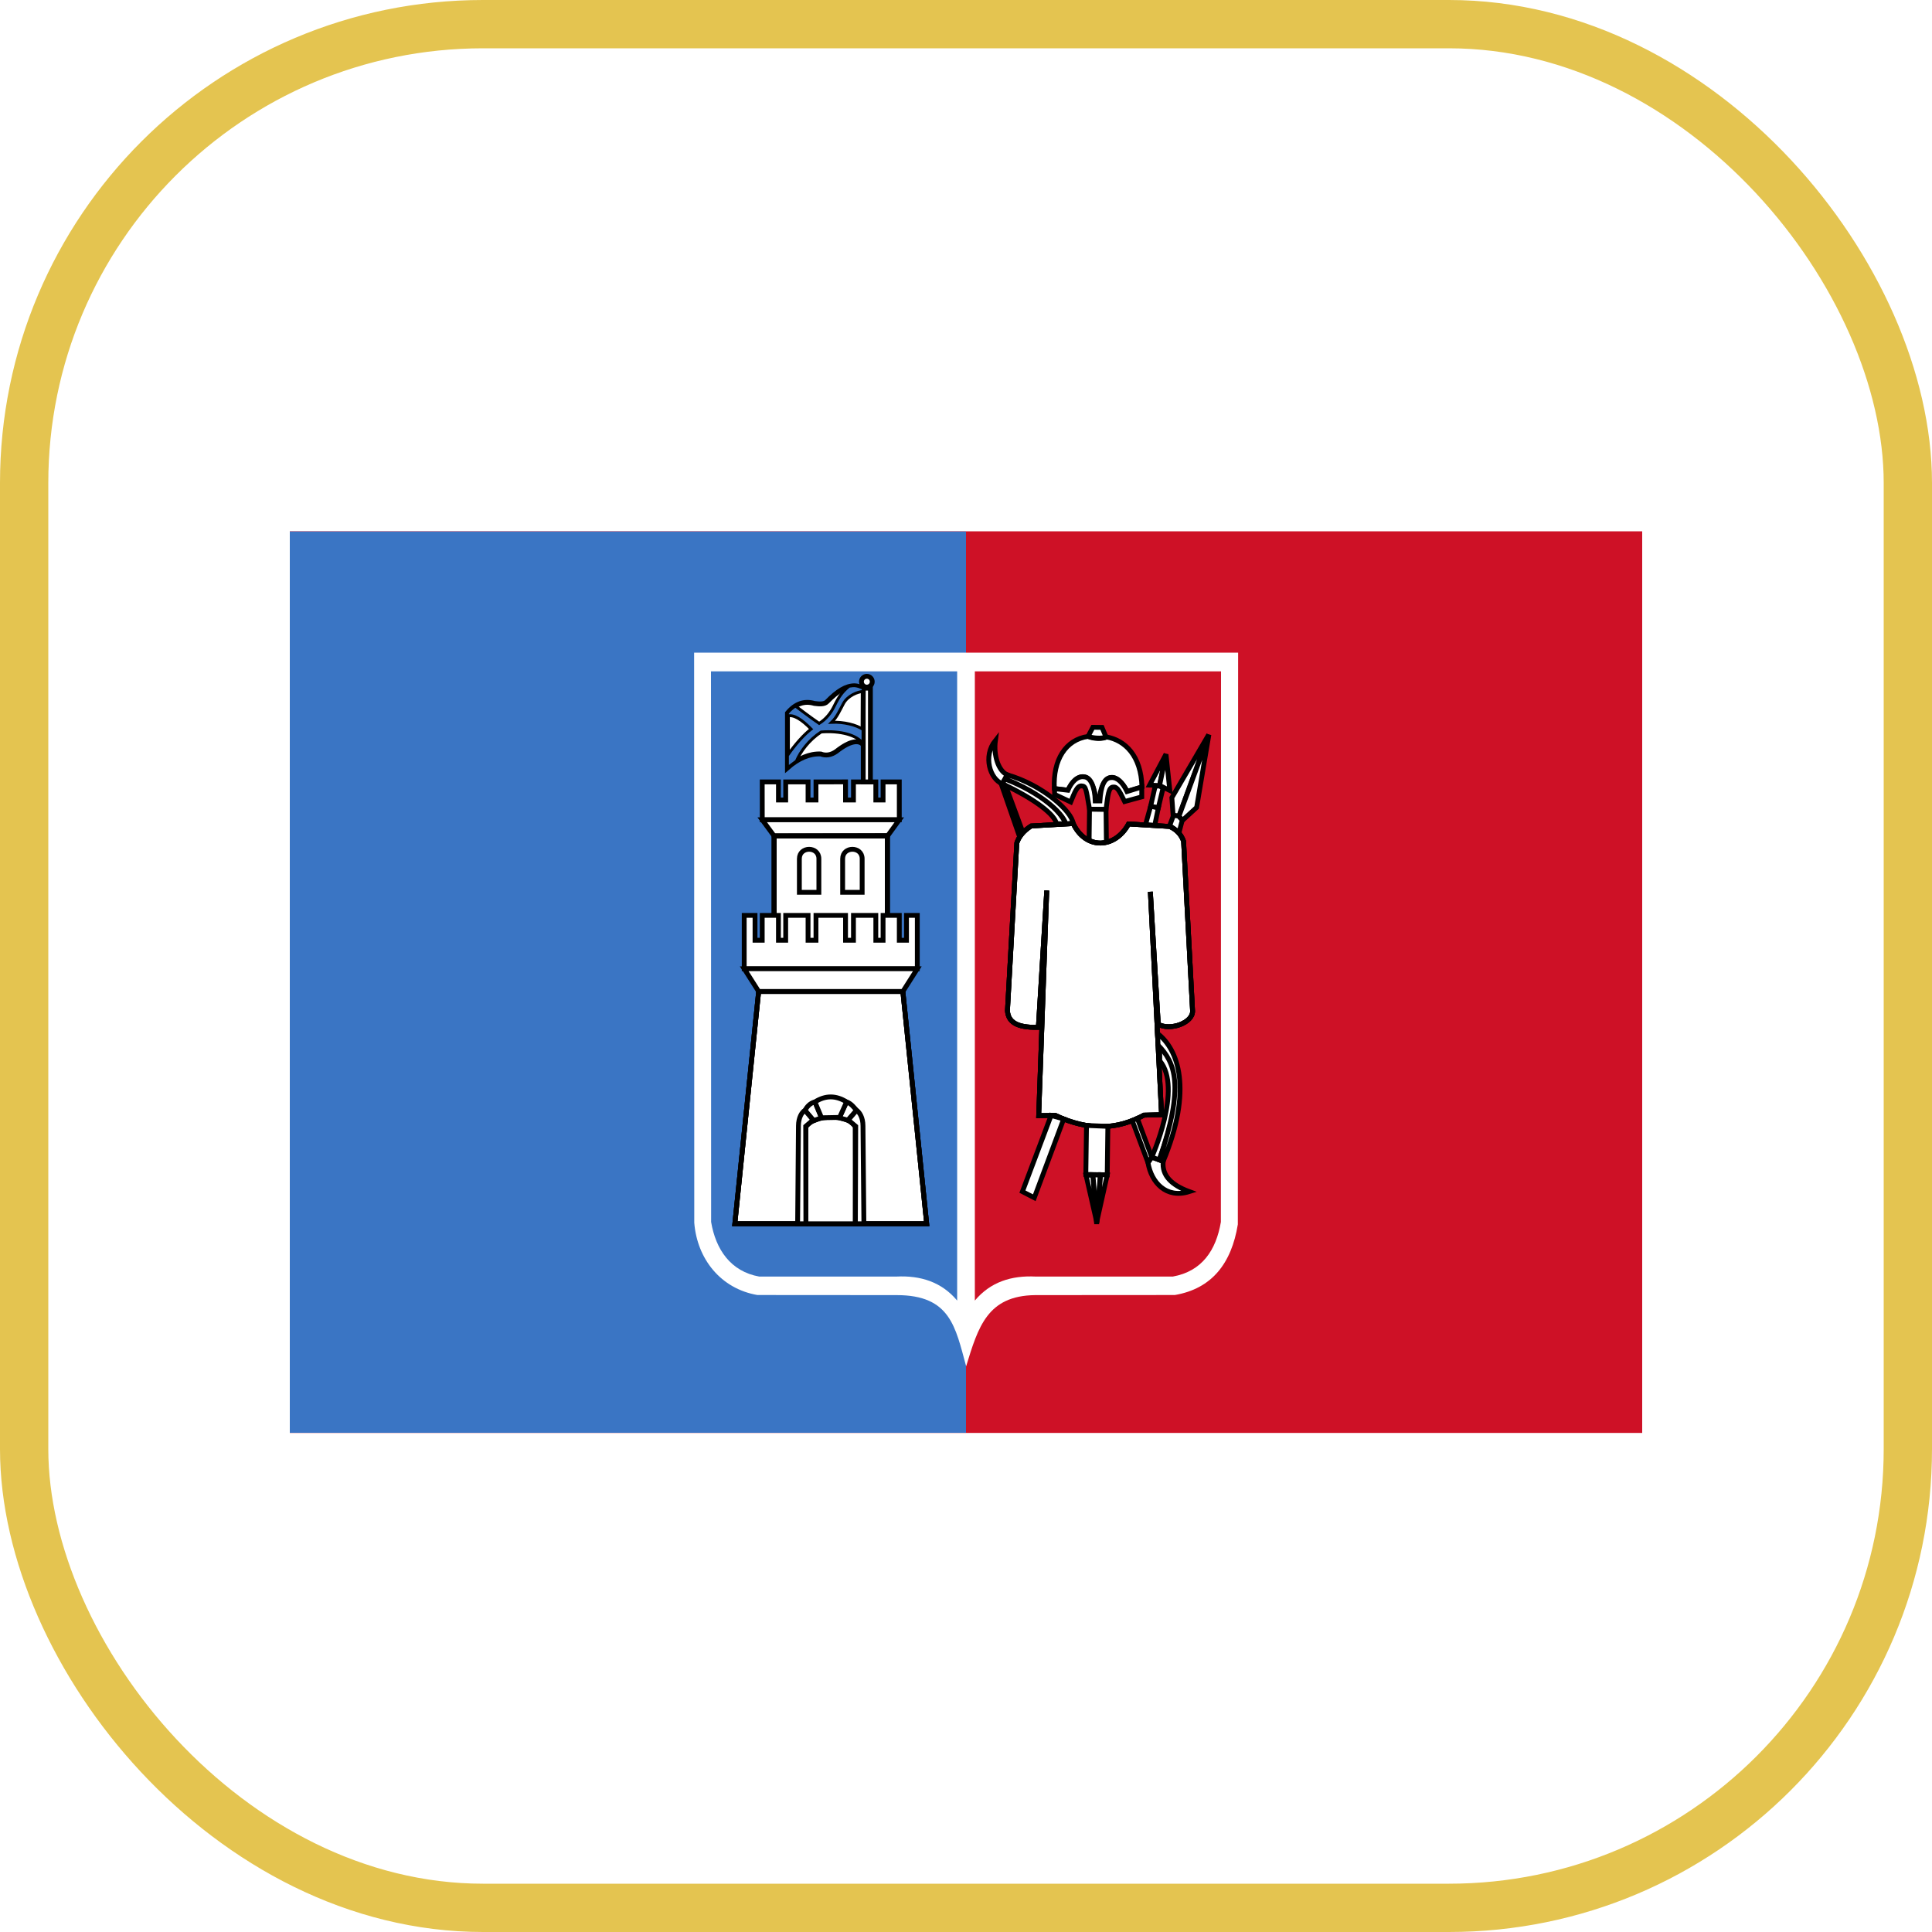 <svg width="40" height="40" viewBox="0 0 40 40" fill="none" xmlns="http://www.w3.org/2000/svg">
<rect x="0.5" y="0.5" width="39" height="39" rx="9.5" stroke="#E4C450"/>
<g clip-path="url(#clip0_948_19713)">
<path d="M34 11H6V29.667H34V11Z" fill="#CE1126"/>
<g filter="url(#filter0_d_948_19713)">
<path d="M20 11H6V29.667H20V11Z" fill="#3A75C4"/>
</g>
<path fill-rule="evenodd" clip-rule="evenodd" d="M18.566 26.814L15.681 26.812C14.925 26.682 14.434 26.069 14.374 25.316L14.371 13.512H25.634L25.628 25.35C25.496 26.16 25.088 26.681 24.324 26.812L21.431 26.814C20.441 26.826 20.252 27.475 20.003 28.287C19.78 27.475 19.679 26.814 18.566 26.814H18.566Z" fill="white"/>
<path fill-rule="evenodd" clip-rule="evenodd" d="M25.28 13.9L25.277 25.3C25.178 25.883 24.887 26.321 24.281 26.43H21.444C20.942 26.404 20.506 26.541 20.183 26.927L20.183 13.9H25.28L25.28 13.9Z" fill="#CE1126"/>
<path fill-rule="evenodd" clip-rule="evenodd" d="M14.72 13.9H19.817V26.927C19.494 26.541 19.058 26.404 18.556 26.43H15.719C15.126 26.324 14.819 25.868 14.723 25.3L14.72 13.9L14.72 13.9Z" fill="#3A75C4"/>
<path fill-rule="evenodd" clip-rule="evenodd" d="M20.749 16.226C20.502 16.133 20.343 15.66 20.609 15.329C20.567 15.637 20.668 15.957 20.852 16.041L20.749 16.226Z" fill="white" stroke="black" stroke-width="0.1" stroke-linecap="round"/>
<path fill-rule="evenodd" clip-rule="evenodd" d="M21.873 17.053C21.839 16.871 21.455 16.558 20.749 16.226L20.814 16.129C21.272 16.245 21.915 16.686 22.068 17.057L21.873 17.053Z" fill="white" stroke="black" stroke-width="0.1" stroke-linecap="round"/>
<path fill-rule="evenodd" clip-rule="evenodd" d="M22.068 17.055C21.994 16.821 21.544 16.414 20.814 16.129L20.852 16.041C21.59 16.254 22.192 16.794 22.219 17.051L22.068 17.055Z" fill="white" stroke="black" stroke-width="0.1" stroke-linecap="round"/>
<path fill-rule="evenodd" clip-rule="evenodd" d="M21.111 17.329L20.727 16.224L20.82 16.265L21.18 17.239L21.111 17.329Z" fill="white" stroke="black" stroke-width="0.1" stroke-linecap="round"/>
<path fill-rule="evenodd" clip-rule="evenodd" d="M21.829 16.325C21.799 15.735 22.061 15.313 22.527 15.247C22.666 15.304 22.821 15.302 22.913 15.258C23.295 15.329 23.625 15.647 23.643 16.292L23.339 16.383C23.031 15.84 22.774 16.157 22.764 16.57L22.689 16.573C22.672 16.25 22.458 15.768 22.108 16.359L21.829 16.325Z" fill="white" stroke="black" stroke-width="0.1" stroke-linecap="round"/>
<path fill-rule="evenodd" clip-rule="evenodd" d="M22.527 15.247L22.627 15.058L22.815 15.06L22.901 15.263C22.799 15.293 22.651 15.287 22.527 15.247Z" fill="white" stroke="black" stroke-width="0.1" stroke-linecap="round"/>
<path fill-rule="evenodd" clip-rule="evenodd" d="M21.833 16.329L21.835 16.447L22.168 16.604C22.252 16.401 22.302 16.26 22.397 16.272C22.485 16.275 22.487 16.343 22.557 16.753L22.899 16.759C22.938 16.481 22.946 16.293 23.05 16.295C23.139 16.285 23.19 16.406 23.284 16.595L23.639 16.498V16.294L23.334 16.388C23.244 16.198 23.13 16.09 23.007 16.099C22.856 16.101 22.792 16.289 22.772 16.582H22.676C22.667 16.29 22.58 16.091 22.448 16.084C22.308 16.061 22.185 16.186 22.11 16.361L21.833 16.329Z" fill="white" stroke="black" stroke-width="0.1" stroke-linecap="round"/>
<path fill-rule="evenodd" clip-rule="evenodd" d="M22.557 16.753L22.899 16.759L22.907 17.44C22.752 17.469 22.711 17.459 22.549 17.402L22.557 16.753Z" fill="white" stroke="black" stroke-width="0.1" stroke-linecap="round"/>
<path fill-rule="evenodd" clip-rule="evenodd" d="M23.715 17.08L23.822 16.695L23.983 16.72L23.907 17.092L23.715 17.08Z" fill="white" stroke="black" stroke-width="0.1" stroke-linecap="round"/>
<path fill-rule="evenodd" clip-rule="evenodd" d="M23.916 16.28C24.026 16.269 23.992 16.265 24.079 16.318L23.983 16.72L23.822 16.694L23.916 16.28Z" fill="white" stroke="black" stroke-width="0.1" stroke-linecap="round"/>
<path fill-rule="evenodd" clip-rule="evenodd" d="M24.142 15.612L24.006 16.264L23.801 16.255L24.142 15.612Z" fill="white" stroke="black" stroke-width="0.1" stroke-linecap="round"/>
<path fill-rule="evenodd" clip-rule="evenodd" d="M24.141 15.617L24.22 16.366L24.008 16.262L24.141 15.617Z" fill="white" stroke="black" stroke-width="0.1" stroke-linecap="round"/>
<path fill-rule="evenodd" clip-rule="evenodd" d="M24.288 16.882L24.262 16.515L25.024 15.211L24.407 16.898L24.288 16.882Z" fill="white" stroke="black" stroke-width="0.1" stroke-linecap="round"/>
<path fill-rule="evenodd" clip-rule="evenodd" d="M24.409 16.9L25.029 15.21L24.775 16.717L24.482 16.985L24.409 16.9Z" fill="white" stroke="black" stroke-width="0.1" stroke-linecap="round"/>
<path fill-rule="evenodd" clip-rule="evenodd" d="M24.217 17.093L24.296 16.882L24.398 16.895L24.478 16.979L24.411 17.236L24.217 17.093Z" fill="white" stroke="black" stroke-width="0.1" stroke-linecap="round"/>
<path fill-rule="evenodd" clip-rule="evenodd" d="M24.217 17.111C24.361 17.177 24.457 17.279 24.505 17.418L24.691 20.932C24.697 21.175 24.231 21.346 23.981 21.207L23.817 18.463L24.049 23.079L23.685 23.088C23.138 23.383 22.553 23.424 21.849 23.093L21.505 23.098L21.672 18.438L21.498 21.27C21.031 21.279 20.877 21.15 20.858 20.928L21.052 17.453C21.095 17.324 21.186 17.205 21.35 17.101L22.219 17.051C22.485 17.607 23.09 17.569 23.366 17.059L24.217 17.111H24.217Z" fill="white" stroke="black" stroke-width="0.1" stroke-linecap="round"/>
<path fill-rule="evenodd" clip-rule="evenodd" d="M24.217 17.111C24.361 17.177 24.457 17.279 24.505 17.418L24.691 20.932C24.697 21.175 24.231 21.346 23.981 21.207L23.817 18.463L24.049 23.079L23.685 23.088C23.138 23.383 22.553 23.424 21.849 23.093L21.505 23.098L21.672 18.438L21.498 21.27C21.031 21.279 20.877 21.15 20.858 20.928L21.052 17.453C21.095 17.324 21.186 17.205 21.35 17.101L22.219 17.051C22.485 17.607 23.09 17.569 23.366 17.059L24.217 17.111H24.217Z" stroke="black" stroke-width="0.1" stroke-linecap="round"/>
<path fill-rule="evenodd" clip-rule="evenodd" d="M24.217 17.111C24.361 17.177 24.457 17.279 24.505 17.418L24.691 20.932C24.697 21.175 24.231 21.346 23.981 21.207L23.817 18.463L24.049 23.079L23.685 23.088C23.138 23.383 22.553 23.424 21.849 23.093L21.505 23.098L21.672 18.438L21.498 21.27C21.031 21.279 20.877 21.15 20.858 20.928L21.052 17.453C21.095 17.324 21.186 17.205 21.35 17.101L22.219 17.051C22.485 17.607 23.09 17.569 23.366 17.059L24.217 17.111H24.217Z" stroke="black" stroke-width="0.1" stroke-linecap="round"/>
<path fill-rule="evenodd" clip-rule="evenodd" d="M21.168 24.671L21.762 23.094L22.022 23.168L21.414 24.798L21.168 24.671Z" fill="white" stroke="black" stroke-width="0.1" stroke-linecap="round"/>
<path fill-rule="evenodd" clip-rule="evenodd" d="M22.495 23.301L22.937 23.32L22.924 24.324L22.481 24.315L22.495 23.301Z" fill="white" stroke="black" stroke-width="0.1" stroke-linecap="round"/>
<path fill-rule="evenodd" clip-rule="evenodd" d="M22.485 24.331L22.627 24.33L22.71 25.319L22.485 24.331Z" fill="white" stroke="black" stroke-width="0.1" stroke-linecap="round"/>
<path fill-rule="evenodd" clip-rule="evenodd" d="M22.705 25.342L22.629 24.322L22.78 24.33L22.705 25.342Z" fill="white" stroke="black" stroke-width="0.1" stroke-linecap="round"/>
<path fill-rule="evenodd" clip-rule="evenodd" d="M22.703 25.317L22.788 24.32L22.924 24.325L22.703 25.317Z" fill="white" stroke="black" stroke-width="0.1" stroke-linecap="round"/>
<path fill-rule="evenodd" clip-rule="evenodd" d="M23.846 23.958L24.083 24.044C24.05 24.336 24.255 24.536 24.622 24.671C24.144 24.822 23.836 24.481 23.768 24.072L23.846 23.958Z" fill="white" stroke="black" stroke-width="0.1" stroke-linecap="round"/>
<path fill-rule="evenodd" clip-rule="evenodd" d="M23.547 23.154L23.846 23.958L23.768 24.072L23.442 23.201L23.547 23.154Z" fill="white" stroke="black" stroke-width="0.1" stroke-linecap="round"/>
<path fill-rule="evenodd" clip-rule="evenodd" d="M24.012 21.962L24.011 21.658C24.471 22.056 24.445 22.766 24.002 24.014L23.846 23.958C23.846 23.958 24.489 22.53 24.012 21.962Z" fill="white" stroke="black" stroke-width="0.1" stroke-linecap="round"/>
<path fill-rule="evenodd" clip-rule="evenodd" d="M24.002 24.014C24.535 22.466 24.324 21.997 23.977 21.637L23.965 21.397C24.394 21.724 24.7 22.558 24.083 24.044L24.002 24.014Z" fill="white" stroke="black" stroke-width="0.1" stroke-linecap="round"/>
<path fill-rule="evenodd" clip-rule="evenodd" d="M15.214 25.336H19.186L18.693 20.527H15.707L15.214 25.336Z" fill="white" stroke="black" stroke-width="0.1" stroke-linecap="round"/>
<path fill-rule="evenodd" clip-rule="evenodd" d="M15.214 25.336H19.186L18.693 20.527H15.707L15.214 25.336Z" stroke="black" stroke-width="0.1" stroke-linecap="round"/>
<path fill-rule="evenodd" clip-rule="evenodd" d="M15.214 25.336H19.186L18.693 20.527H15.707L15.214 25.336Z" stroke="black" stroke-width="0.1" stroke-linecap="round"/>
<path fill-rule="evenodd" clip-rule="evenodd" d="M15.782 16.973L15.781 16.189H16.117V16.563H16.267V16.189H16.73V16.563H16.894V16.189L17.506 16.188V16.563H17.67V16.189H18.133V16.563H18.283V16.189H18.619V16.973H15.782Z" fill="white" stroke="black" stroke-width="0.1" stroke-linecap="round"/>
<path fill-rule="evenodd" clip-rule="evenodd" d="M16.028 17.309L15.781 16.973H18.619L18.38 17.302L16.028 17.309Z" fill="white" stroke="black" stroke-width="0.1" stroke-linecap="round"/>
<path d="M18.372 17.309H16.028V19.475H18.372V17.309Z" fill="white" stroke="black" stroke-width="0.1" stroke-linecap="round"/>
<path d="M18.372 17.309H16.028V19.475H18.372V17.309Z" stroke="black" stroke-width="0.1" stroke-linecap="round"/>
<path d="M18.372 17.309H16.028V19.475H18.372V17.309Z" stroke="black" stroke-width="0.1" stroke-linecap="round"/>
<path fill-rule="evenodd" clip-rule="evenodd" d="M15.408 20.057V18.952H15.632V19.467H15.781V18.952H16.117V19.467H16.267V18.952H16.73V19.467H16.894V18.952H17.506V19.467H17.67V18.952H18.133V19.467H18.283V18.952H18.619V19.467H18.768V18.952H18.992V20.057H15.408Z" fill="white" stroke="black" stroke-width="0.1" stroke-linecap="round"/>
<path fill-rule="evenodd" clip-rule="evenodd" d="M15.707 20.527L15.408 20.057H18.992L18.693 20.527H15.707Z" fill="white" stroke="black" stroke-width="0.1" stroke-linecap="round"/>
<path fill-rule="evenodd" clip-rule="evenodd" d="M16.685 25.336V23.333C16.863 23.055 17.591 23.069 17.706 23.335L17.709 25.336H16.684L16.685 25.336Z" fill="white" stroke="black" stroke-width="0.1" stroke-linecap="round"/>
<path fill-rule="evenodd" clip-rule="evenodd" d="M16.846 23.202L16.665 22.988C16.705 22.919 16.769 22.838 16.872 22.814L17.009 23.142L16.846 23.202Z" fill="white" stroke="black" stroke-width="0.1" stroke-linecap="round"/>
<path fill-rule="evenodd" clip-rule="evenodd" d="M17.554 23.192L17.734 22.988C17.682 22.929 17.623 22.846 17.527 22.814L17.377 23.143L17.554 23.192Z" fill="white" stroke="black" stroke-width="0.1" stroke-linecap="round"/>
<path fill-rule="evenodd" clip-rule="evenodd" d="M17.009 23.142L16.872 22.814C17.09 22.676 17.308 22.676 17.527 22.814L17.383 23.135L17.009 23.142Z" fill="white" stroke="black" stroke-width="0.1" stroke-linecap="round"/>
<path fill-rule="evenodd" clip-rule="evenodd" d="M16.514 25.336L16.531 23.307C16.532 23.141 16.599 23.029 16.665 22.988L16.835 23.188L16.681 23.319L16.685 25.336L16.514 25.336Z" fill="white" stroke="black" stroke-width="0.1" stroke-linecap="round"/>
<path fill-rule="evenodd" clip-rule="evenodd" d="M17.886 25.336L17.867 23.307C17.866 23.141 17.799 23.029 17.734 22.988L17.563 23.188L17.717 23.319L17.71 25.336L17.886 25.336Z" fill="white" stroke="black" stroke-width="0.1" stroke-linecap="round"/>
<path d="M18.021 14.248H17.872V16.189H18.021V14.248Z" fill="white" stroke="black" stroke-width="0.1" stroke-linecap="round"/>
<path d="M17.947 14.226C18.009 14.226 18.059 14.175 18.059 14.114C18.059 14.052 18.009 14.002 17.947 14.002C17.885 14.002 17.835 14.052 17.835 14.114C17.835 14.175 17.885 14.226 17.947 14.226Z" fill="white" stroke="black" stroke-width="0.1" stroke-linecap="round"/>
<path fill-rule="evenodd" clip-rule="evenodd" d="M16.55 18.474V17.78C16.55 17.518 16.954 17.518 16.954 17.78V18.474H16.55Z" fill="white" stroke="black" stroke-width="0.1" stroke-linecap="round"/>
<path fill-rule="evenodd" clip-rule="evenodd" d="M17.446 18.474V17.78C17.446 17.518 17.85 17.518 17.85 17.78V18.474H17.446Z" fill="white" stroke="black" stroke-width="0.1" stroke-linecap="round"/>
<path fill-rule="evenodd" clip-rule="evenodd" d="M16.303 14.764C16.465 14.569 16.651 14.503 16.861 14.564C16.965 14.578 17.07 14.584 17.122 14.529C17.34 14.306 17.516 14.198 17.695 14.198C17.754 14.198 17.817 14.225 17.872 14.25L17.867 15.414C17.781 15.321 17.609 15.325 17.314 15.558C17.207 15.633 17.099 15.651 16.991 15.61C16.762 15.601 16.532 15.697 16.303 15.898L16.303 14.764Z" fill="white" stroke="black" stroke-width="0.1" stroke-linecap="round"/>
<path fill-rule="evenodd" clip-rule="evenodd" d="M16.49 15.757C16.568 15.564 16.746 15.322 17.001 15.155C17.397 15.124 17.753 15.22 17.867 15.4L17.868 15.103C17.728 15.007 17.466 14.943 17.219 14.954C17.328 14.847 17.378 14.724 17.464 14.564C17.551 14.405 17.758 14.319 17.872 14.316L17.872 14.25C17.741 14.194 17.697 14.186 17.58 14.207C17.44 14.317 17.364 14.431 17.276 14.611C17.203 14.761 17.103 14.888 16.96 14.977C16.761 14.841 16.578 14.699 16.467 14.616C16.408 14.659 16.351 14.7 16.303 14.764V14.826C16.43 14.783 16.611 14.906 16.793 15.095C16.649 15.205 16.464 15.409 16.303 15.643V15.898L16.49 15.757Z" fill="#3A75C4" stroke="black" stroke-width="0.06" stroke-linecap="round"/>
</g>
<defs>
<filter id="filter0_d_948_19713" x="2" y="7" width="22" height="26.667" filterUnits="userSpaceOnUse" color-interpolation-filters="sRGB">
<feFlood flood-opacity="0" result="BackgroundImageFix"/>
<feColorMatrix in="SourceAlpha" type="matrix" values="0 0 0 0 0 0 0 0 0 0 0 0 0 0 0 0 0 0 127 0" result="hardAlpha"/>
<feOffset/>
<feGaussianBlur stdDeviation="2"/>
<feComposite in2="hardAlpha" operator="out"/>
<feColorMatrix type="matrix" values="0 0 0 0 0 0 0 0 0 0 0 0 0 0 0 0 0 0 0.25 0"/>
<feBlend mode="normal" in2="BackgroundImageFix" result="effect1_dropShadow_948_19713"/>
<feBlend mode="normal" in="SourceGraphic" in2="effect1_dropShadow_948_19713" result="shape"/>
</filter>
<clipPath id="clip0_948_19713">
<rect width="28" height="18.667" fill="white" transform="translate(6 11)"/>
</clipPath>
</defs>
</svg>
